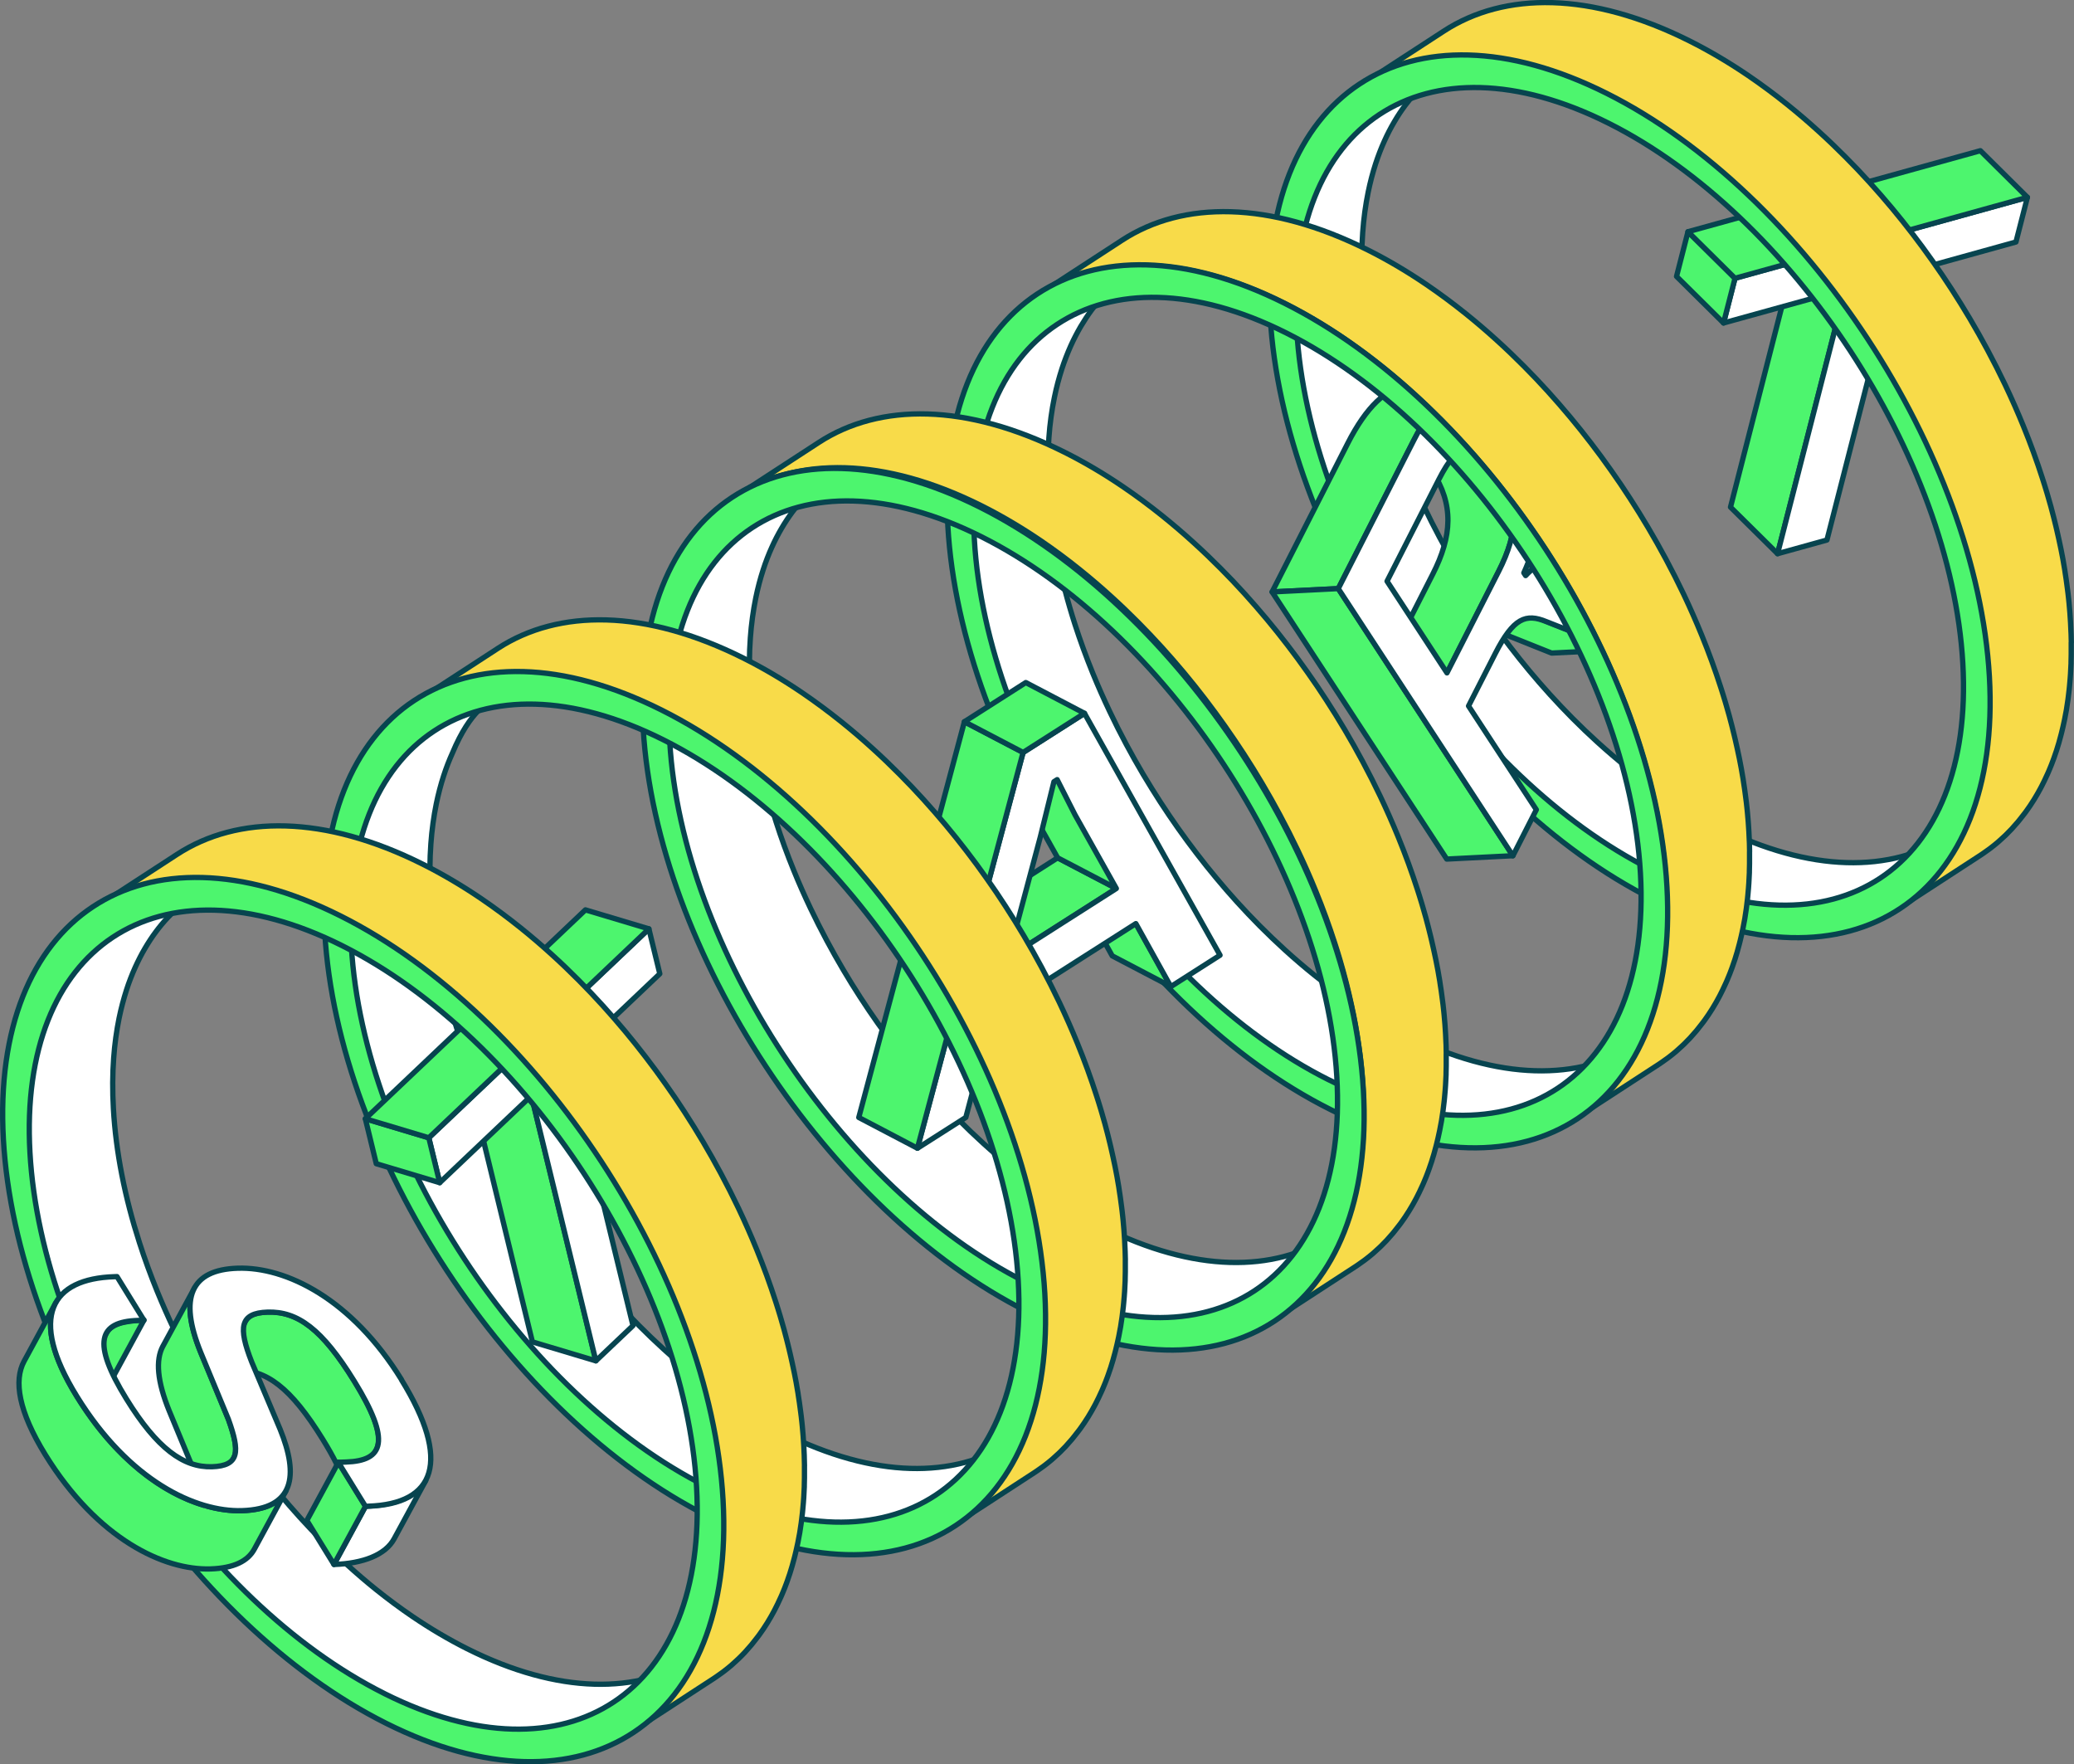 <?xml version="1.0" encoding="UTF-8"?><svg id="Layer_2" xmlns="http://www.w3.org/2000/svg" viewBox="0 0 391.19 332.74"><rect x="0" y="0" width="391.19" height="332.74" fill="#808080" stroke="none"/><defs><style>.cls-1{fill:#4df56e;}.cls-1,.cls-2,.cls-3{stroke:#07444f;stroke-linecap:round;stroke-linejoin:round;}.cls-2{fill:#fff;}.cls-3{fill:#f8db49;}</style></defs><g id="Layer_1-2"><g><g><polygon class="cls-1" points="335.28 104.42 326.4 95.64 339.17 45.77 348.05 54.56 335.28 104.42"/><polygon class="cls-2" points="382.4 37.21 380.24 45.64 357.37 51.98 344.59 101.84 335.28 104.42 348.05 54.56 325.09 60.91 327.25 52.48 382.4 37.21"/><polygon class="cls-1" points="325.09 60.91 316.22 52.13 318.38 43.7 327.25 52.48 325.09 60.91"/><polygon class="cls-1" points="327.25 52.48 318.38 43.7 373.53 28.42 382.4 37.21 327.25 52.48"/></g><g><path class="cls-2" d="M324.15,155.95c-3.51-1.76-6.97-3.8-10.35-6.1-2.35-1.59-4.67-3.31-6.94-5.14-1.87-1.5-3.71-3.08-5.52-4.72-1.61-1.46-3.19-2.97-4.74-4.53-1.44-1.45-2.86-2.95-4.25-4.48-1.33-1.47-2.64-2.97-3.92-4.51-1.25-1.5-2.48-3.04-3.67-4.6-1.19-1.55-2.35-3.13-3.48-4.73-1.14-1.62-2.25-3.26-3.33-4.92-1.11-1.71-2.18-3.44-3.22-5.19-1.09-1.84-2.14-3.71-3.15-5.59-1.09-2.04-2.13-4.1-3.12-6.17-1.13-2.38-2.2-4.79-3.18-7.2-1.25-3.06-2.37-6.14-3.36-9.22-2.76-8.57-4.48-17.16-4.94-25.45-.19-3.35-.17-6.55,.05-9.58,.19-2.66,.54-5.18,1.03-7.58,.38-1.86,.85-3.65,1.4-5.35,.49-1.5,1.04-2.93,1.66-4.3,.57-1.27,1.19-2.47,1.87-3.62,.64-1.1,1.33-2.14,2.07-3.13,.72-.96,1.47-1.87,2.27-2.73,.79-.85,1.62-4.95,2.49-5.69l-15.51,11.26c-.87,.74-1.9,3.81-2.7,4.66-.8,.86-1.56,1.77-2.27,2.73-.73,.99-1.42,2.03-2.07,3.13-.67,1.15-1.3,2.36-1.87,3.62-.62,1.37-1.17,2.8-1.66,4.3-.55,1.7-1.02,3.48-1.4,5.35-.49,2.39-.84,4.92-1.03,7.58-.22,3.03-.24,6.22-.05,9.58,.47,8.29,2.19,16.88,4.94,25.45,.99,3.08,2.12,6.16,3.36,9.22,.99,2.42,2.05,4.82,3.18,7.2,.99,2.07,2.03,4.13,3.12,6.17,1.01,1.88,2.06,3.74,3.15,5.59,1.04,1.75,2.11,3.48,3.22,5.2,1.08,1.66,2.19,3.31,3.33,4.92,1.13,1.6,2.29,3.18,3.48,4.73,1.2,1.56,2.42,3.09,3.67,4.6,1.28,1.54,2.59,3.04,3.92,4.51,1.39,1.53,2.81,3.03,4.25,4.48,1.55,1.56,3.13,3.07,4.74,4.53,1.81,1.64,3.65,3.22,5.52,4.72,2.27,1.83,4.59,3.54,6.94,5.14,3.39,2.3,6.85,4.35,10.35,6.1,17.31,8.67,32.57,8.69,43.28,1.72l15.72-10.24c-10.71,6.97-25.97,6.95-43.28-1.72Z"/><path class="cls-3" d="M390.68,121.18c0-.51-.02-1.03-.04-1.55,0-.15,0-.3-.02-.45-.02-.58-.05-1.16-.08-1.74-.03-.61-.08-1.22-.12-1.83-.01-.2-.03-.39-.05-.59-.03-.42-.07-.84-.11-1.26-.02-.23-.05-.46-.07-.7-.04-.39-.08-.78-.13-1.17-.03-.24-.06-.48-.09-.71-.05-.4-.1-.8-.16-1.2-.03-.22-.06-.45-.09-.67-.07-.46-.14-.92-.21-1.38-.03-.16-.05-.32-.07-.49-.1-.62-.21-1.24-.32-1.87-.03-.14-.05-.29-.08-.43-.09-.48-.18-.96-.28-1.45-.04-.22-.09-.45-.14-.67-.08-.41-.17-.81-.26-1.22-.05-.24-.11-.48-.16-.72-.09-.4-.18-.8-.27-1.19-.06-.24-.11-.48-.17-.72-.1-.42-.21-.84-.31-1.26-.05-.21-.1-.42-.16-.63-.15-.57-.3-1.14-.45-1.71-.02-.06-.03-.12-.05-.18-.17-.63-.35-1.26-.54-1.89-.06-.19-.12-.39-.17-.58-.13-.44-.26-.88-.4-1.31-.07-.23-.15-.47-.22-.7-.07-.23-.15-.46-.22-.69h0c-1.06-3.3-2.26-6.59-3.6-9.87-1.05-2.58-2.19-5.16-3.4-7.71-1.06-2.22-2.17-4.42-3.34-6.6-1.08-2.01-2.2-4.01-3.37-5.98-1.11-1.87-2.26-3.73-3.45-5.56-1.15-1.78-2.34-3.54-3.57-5.27-1.21-1.72-2.45-3.4-3.73-5.07-1.28-1.67-2.59-3.31-3.93-4.92-1.37-1.64-2.77-3.25-4.19-4.82-1.49-1.64-3-3.24-4.55-4.79-1.66-1.67-3.35-3.29-5.07-4.85-1.93-1.76-3.9-3.44-5.9-5.05-2.43-1.95-4.91-3.79-7.42-5.5-3.62-2.46-7.33-4.65-11.08-6.53-18.52-9.28-34.85-9.3-46.31-1.84l-15.58,10.14c11.46-7.46,27.79-7.44,46.31,1.84,3.75,1.88,7.45,4.07,11.08,6.53,2.51,1.71,4.99,3.54,7.42,5.5,2,1.61,3.97,3.29,5.9,5.05,1.72,1.56,3.41,3.18,5.07,4.85,1.54,1.55,3.06,3.15,4.55,4.79,1.42,1.57,2.82,3.18,4.19,4.82,1.34,1.61,2.65,3.25,3.93,4.92,1.27,1.66,2.52,3.35,3.73,5.07,1.22,1.73,2.41,3.49,3.57,5.27,1.19,1.83,2.34,3.68,3.45,5.56,1.17,1.97,2.29,3.96,3.37,5.98,1.17,2.18,2.28,4.38,3.34,6.6,1.21,2.55,2.35,5.12,3.4,7.71,1.34,3.27,2.54,6.57,3.6,9.87,.07,.23,.14,.46,.22,.69,.07,.23,.15,.47,.22,.7,.14,.44,.27,.88,.4,1.31,.06,.19,.12,.39,.17,.58,.18,.63,.36,1.26,.54,1.89,.02,.06,.03,.11,.04,.17,.16,.57,.31,1.15,.46,1.72,.05,.21,.1,.42,.16,.63,.11,.42,.21,.85,.31,1.27,.06,.24,.11,.48,.17,.71,.09,.4,.18,.8,.27,1.19,.05,.24,.11,.48,.16,.72,.09,.41,.17,.82,.26,1.22,.05,.22,.09,.45,.14,.67,.1,.48,.19,.97,.28,1.45,.03,.14,.05,.29,.08,.43,.11,.62,.22,1.25,.32,1.87,.03,.16,.05,.32,.07,.49,.07,.46,.14,.92,.21,1.38,.03,.22,.06,.45,.09,.67,.05,.4,.11,.8,.16,1.2,.03,.24,.06,.48,.09,.71,.05,.39,.09,.78,.13,1.17,.02,.23,.05,.46,.07,.7,.04,.42,.08,.84,.11,1.26,.02,.2,.03,.39,.05,.59,.05,.61,.09,1.22,.12,1.83,.03,.59,.06,1.16,.08,1.74,0,.15,.01,.3,.01,.45,.02,.52,.03,1.04,.04,1.55,0,.06,0,.11,0,.17,0,.56,0,1.12,0,1.67,0,.14,0,.28,0,.43,0,.48-.02,.95-.03,1.42,0,.09,0,.17,0,.26-.02,.54-.05,1.07-.08,1.6,0,.13-.02,.26-.02,.39-.01,.19-.02,.39-.04,.58,0,.13-.02,.26-.04,.4-.03,.42-.07,.84-.11,1.26-.02,.24-.05,.47-.07,.71-.05,.45-.1,.9-.16,1.34-.02,.19-.05,.38-.07,.56-.09,.62-.18,1.24-.28,1.85-.02,.09-.03,.18-.05,.27-.09,.52-.19,1.03-.29,1.54-.01,.06-.02,.11-.03,.17-.05,.24-.1,.48-.16,.71-.05,.21-.09,.42-.14,.63-.07,.32-.15,.64-.23,.96-.05,.18-.09,.37-.14,.55-.1,.39-.21,.76-.32,1.14-.03,.11-.06,.22-.09,.33-.14,.47-.28,.94-.43,1.4,0,.01,0,.02-.01,.03-.02,.07-.05,.13-.07,.2-.13,.38-.26,.76-.39,1.14-.05,.15-.11,.29-.16,.44-.11,.29-.22,.59-.33,.87-.06,.16-.12,.31-.19,.47-.11,.28-.23,.56-.35,.84-.06,.14-.12,.29-.19,.43-.03,.06-.05,.13-.08,.19-.14,.32-.29,.64-.44,.95,0,.02-.01,.03-.02,.05-.19,.39-.38,.78-.58,1.16-.06,.11-.12,.23-.18,.34-.15,.28-.3,.55-.45,.82-.07,.12-.13,.23-.2,.35-.04,.07-.08,.14-.12,.22-.16,.27-.32,.53-.48,.8-.01,.02-.02,.04-.04,.06-.22,.35-.44,.7-.67,1.04-.06,.1-.13,.19-.2,.29-.18,.26-.36,.52-.54,.77-.06,.09-.13,.18-.19,.26-.03,.04-.06,.09-.1,.13-.05,.07-.11,.14-.16,.21-.28,.37-.56,.73-.85,1.08-.1,.12-.19,.24-.29,.36-.36,.43-.73,.85-1.11,1.26,0,0,0,0-.01,.01-.02,.02-.04,.04-.06,.06-.36,.38-.72,.75-1.09,1.11-.11,.11-.22,.21-.34,.32-.33,.31-.66,.61-1,.9-.06,.05-.12,.11-.18,.16-.02,.02-.04,.03-.06,.05-.42,.35-.84,.69-1.27,1.02-.11,.08-.21,.16-.32,.24-.35,.26-.7,.51-1.06,.76-.07,.05-.14,.11-.22,.15-.11,.08-.23,.15-.35,.23l15.58-10.14c.19-.12,.38-.26,.56-.38,.36-.25,.72-.5,1.07-.76,.11-.08,.21-.16,.32-.24,.43-.33,.86-.67,1.27-1.02,.08-.07,.16-.14,.24-.21,.34-.29,.67-.6,1-.91,.11-.11,.22-.21,.34-.32,.37-.36,.73-.73,1.09-1.11,.02-.03,.05-.05,.07-.08,.38-.41,.75-.83,1.11-1.26,.1-.12,.2-.24,.29-.36,.29-.35,.57-.72,.85-1.08,.09-.11,.17-.22,.26-.34,.06-.09,.13-.17,.19-.26,.18-.25,.36-.51,.54-.77,.07-.1,.13-.19,.2-.29,.23-.34,.45-.69,.67-1.04,.01-.02,.02-.04,.04-.06,.21-.33,.41-.67,.6-1.01,.07-.12,.13-.23,.2-.35,.15-.27,.3-.54,.45-.82,.06-.11,.12-.22,.18-.34,.2-.38,.39-.77,.58-1.16,0-.02,.01-.03,.02-.05,.18-.38,.35-.76,.53-1.14,.06-.14,.12-.29,.19-.43,.12-.28,.24-.56,.35-.84,.06-.15,.13-.31,.19-.47,.11-.29,.22-.58,.33-.87,.05-.15,.11-.29,.16-.44,.13-.37,.26-.75,.39-1.14,.02-.07,.05-.13,.07-.2,.15-.47,.3-.95,.44-1.44,.03-.11,.06-.22,.09-.33,.11-.38,.21-.76,.31-1.14,.05-.18,.09-.36,.14-.55,.08-.32,.16-.64,.23-.96,.05-.21,.09-.42,.14-.63,.06-.29,.13-.59,.19-.88,.1-.51,.2-1.02,.29-1.54,.02-.09,.03-.18,.05-.27,.1-.61,.2-1.23,.28-1.85,.03-.19,.05-.38,.07-.56,.06-.44,.11-.89,.16-1.34,.03-.24,.05-.47,.07-.71,.04-.42,.08-.84,.11-1.26,.03-.32,.05-.65,.07-.98,0-.13,.02-.26,.02-.39,.03-.53,.06-1.06,.08-1.6,0-.09,0-.17,0-.26,.02-.47,.03-.94,.03-1.42,0-.14,0-.28,0-.43,0-.55,0-1.11,0-1.67,0-.06,0-.12,0-.17Z"/><path class="cls-1" d="M375.23,127.58c-2.4-41.9-34.78-91.23-72.18-109.97-37.4-18.74-65.88,.11-63.48,42.01,2.4,41.9,34.78,91.23,72.18,109.97,37.4,18.74,65.87-.11,63.48-42.01Zm-63.8,36.41c-34.64-17.36-64.63-63.05-66.85-101.86-2.22-38.81,24.15-56.27,58.79-38.91,34.64,17.35,64.63,63.05,66.85,101.86,2.22,38.81-24.15,56.27-58.79,38.91Z"/></g><g><polygon class="cls-1" points="305.14 122.54 292.66 123.16 277.23 117.01 289.71 116.39 305.14 122.54"/><path class="cls-1" d="M277.93,72.21l-12.48,.62c-3.84,.19-7.74,3.88-11.26,10.81l-14.25,27.99,12.48-.62,13.28-26.08c1.42,.29,2.87,1.52,4.41,3.87,4.13,6.32,3.81,12.27,.11,19.52l-9.78,19.21,12.48-.62,9.78-19.21c3.69-7.25,4.02-13.2-.11-19.52-1.82-2.78-3.52-4.08-5.18-3.99l-11.62,.58,.89-1.74c3.53-6.92,7.43-10.62,11.26-10.81Z"/><polygon class="cls-1" points="285.36 161.38 272.88 162.01 239.94 111.63 252.42 111 285.36 161.38"/><path class="cls-2" d="M296.08,106.98l14.14,5.58-5.08,9.98-13.48-5.31c-3.84-1.58-6.19-.74-9.63,6.02l-5.04,9.89,12.79,19.56-4.42,8.69-32.94-50.38,14.25-27.99c6.22-12.22,13.62-14.37,19.76-4.98,5.46,8.35,5.81,19.32,.99,29.99l.34,.52c2.83-3.12,5.28-2.79,8.32-1.57Zm-13.38,.71c3.69-7.25,4.02-13.2-.11-19.52s-7.5-5.02-11.19,2.23l-9.78,19.21,11.3,17.29,9.78-19.21"/></g><g><path class="cls-2" d="M265.27,195.18c-3.52-1.76-7-3.82-10.4-6.13-2.36-1.6-4.69-3.33-6.97-5.16-1.88-1.51-3.73-3.09-5.54-4.74-1.61-1.47-3.2-2.98-4.76-4.55-1.45-1.46-2.87-2.96-4.27-4.5-1.34-1.47-2.65-2.99-3.93-4.53-1.26-1.51-2.49-3.05-3.69-4.62-1.2-1.56-2.36-3.14-3.5-4.75-1.15-1.63-2.26-3.27-3.35-4.95-1.11-1.72-2.19-3.46-3.24-5.22-1.1-1.85-2.15-3.72-3.16-5.61-1.1-2.05-2.14-4.11-3.13-6.2-1.14-2.39-2.21-4.81-3.2-7.23-1.25-3.07-2.38-6.16-3.38-9.26-2.77-8.6-4.5-17.24-4.96-25.56-.19-3.37-.17-6.58,.05-9.62,.19-2.67,.54-5.2,1.04-7.61,.38-1.87,.86-3.66,1.41-5.37,.49-1.51,1.05-2.95,1.66-4.32,.57-1.27,1.2-2.48,1.87-3.64,.65-1.1,1.34-2.15,2.07-3.14,.72-.97,1.48-1.88,2.28-2.74,.79-.85,1.62-4.97,2.5-5.71l-15.58,11.31c-.87,.75-1.91,3.83-2.71,4.68-.8,.86-1.56,1.77-2.28,2.74-.74,.99-1.43,2.04-2.07,3.14-.68,1.15-1.3,2.37-1.87,3.64-.62,1.37-1.17,2.81-1.66,4.32-.55,1.71-1.03,3.5-1.41,5.37-.49,2.4-.84,4.94-1.04,7.61-.22,3.04-.24,6.25-.05,9.62,.47,8.32,2.2,16.95,4.96,25.56,1,3.1,2.13,6.19,3.38,9.26,.99,2.43,2.06,4.84,3.2,7.23,.99,2.08,2.04,4.15,3.13,6.2,1.01,1.89,2.07,3.76,3.16,5.61,1.04,1.76,2.12,3.5,3.24,5.22,1.08,1.67,2.2,3.32,3.35,4.94,1.14,1.61,2.3,3.2,3.5,4.75,1.2,1.57,2.43,3.11,3.69,4.62,1.28,1.54,2.6,3.05,3.93,4.53,1.4,1.54,2.82,3.04,4.27,4.5,1.56,1.57,3.14,3.09,4.76,4.55,1.82,1.65,3.66,3.23,5.54,4.74,2.28,1.83,4.61,3.56,6.97,5.16,3.4,2.31,6.88,4.36,10.4,6.13,17.38,8.71,32.71,8.73,43.46,1.73l15.79-10.28c-10.75,7-26.08,6.98-43.46-1.73Z"/><path class="cls-3" d="M330,160.61c0-.51-.02-1.03-.03-1.55,0-.15,0-.3-.02-.45-.02-.58-.05-1.16-.08-1.74-.03-.61-.08-1.22-.12-1.83-.01-.2-.03-.39-.05-.59-.03-.42-.07-.84-.11-1.26-.02-.23-.05-.46-.07-.7-.04-.39-.08-.78-.13-1.17-.03-.24-.06-.48-.09-.71-.05-.4-.1-.8-.16-1.2-.03-.22-.06-.45-.09-.67-.07-.46-.14-.92-.21-1.38-.03-.16-.05-.32-.07-.49-.1-.62-.21-1.24-.32-1.87-.03-.14-.05-.29-.08-.43-.09-.48-.18-.96-.28-1.45-.04-.22-.09-.45-.14-.67-.08-.41-.17-.81-.26-1.22-.05-.24-.11-.48-.16-.72-.09-.4-.18-.8-.27-1.19-.06-.24-.11-.48-.17-.72-.1-.42-.21-.84-.31-1.26-.05-.21-.1-.42-.16-.63-.15-.57-.3-1.14-.45-1.71-.02-.06-.03-.12-.05-.18-.17-.63-.35-1.26-.54-1.89-.06-.19-.12-.39-.17-.58-.13-.44-.26-.88-.4-1.31-.07-.23-.15-.47-.22-.7-.07-.23-.15-.46-.22-.69h0c-1.06-3.3-2.26-6.59-3.6-9.87-1.05-2.58-2.19-5.16-3.4-7.71-1.06-2.22-2.17-4.42-3.34-6.6-1.08-2.01-2.2-4.01-3.37-5.98-1.11-1.87-2.26-3.73-3.45-5.56-1.15-1.78-2.34-3.54-3.57-5.27-1.21-1.72-2.45-3.41-3.73-5.07-1.28-1.67-2.59-3.31-3.93-4.92-1.37-1.64-2.77-3.25-4.19-4.82-1.49-1.64-3-3.24-4.55-4.79-1.66-1.67-3.35-3.29-5.07-4.85-1.93-1.76-3.9-3.44-5.9-5.05-2.43-1.95-4.91-3.79-7.42-5.5-3.62-2.46-7.32-4.65-11.08-6.53-18.52-9.28-34.85-9.3-46.31-1.84l-15.58,10.14c11.46-7.46,27.79-7.44,46.31,1.84,3.75,1.88,7.45,4.07,11.08,6.53,2.51,1.71,4.99,3.54,7.42,5.5,2,1.61,3.97,3.29,5.9,5.05,1.72,1.56,3.41,3.18,5.07,4.85,1.54,1.55,3.06,3.15,4.55,4.79,1.43,1.57,2.82,3.18,4.19,4.82,1.34,1.61,2.65,3.25,3.93,4.92,1.27,1.66,2.52,3.35,3.73,5.07,1.22,1.73,2.41,3.49,3.57,5.27,1.19,1.83,2.34,3.68,3.45,5.56,1.17,1.97,2.29,3.96,3.37,5.98,1.17,2.18,2.28,4.38,3.34,6.6,1.21,2.55,2.35,5.12,3.4,7.71,1.34,3.27,2.54,6.57,3.6,9.87,.07,.23,.14,.46,.22,.69,.07,.23,.15,.47,.22,.7,.14,.44,.27,.88,.4,1.31,.06,.19,.12,.39,.17,.58,.18,.63,.36,1.26,.54,1.89,.02,.06,.03,.11,.04,.17,.16,.57,.31,1.15,.46,1.72,.05,.21,.1,.42,.16,.63,.11,.42,.21,.85,.31,1.27,.06,.24,.11,.48,.17,.71,.09,.4,.18,.8,.27,1.19,.05,.24,.11,.48,.16,.72,.09,.41,.17,.82,.26,1.22,.05,.22,.09,.45,.14,.67,.1,.48,.19,.97,.28,1.45,.03,.14,.05,.29,.08,.43,.11,.62,.22,1.25,.32,1.87,.03,.16,.05,.32,.07,.49,.07,.46,.14,.92,.21,1.38,.03,.22,.06,.45,.09,.67,.05,.4,.11,.8,.16,1.2,.03,.24,.06,.48,.09,.71,.05,.39,.09,.78,.13,1.17,.02,.23,.05,.46,.07,.7,.04,.42,.08,.84,.11,1.26,.02,.2,.03,.39,.05,.59,.05,.61,.09,1.22,.12,1.83,.03,.59,.06,1.16,.08,1.74,0,.15,.01,.3,.01,.45,.02,.52,.03,1.04,.04,1.55,0,.06,0,.11,0,.17,0,.56,0,1.12,0,1.67,0,.14,0,.28,0,.43,0,.48-.02,.95-.03,1.42,0,.09,0,.17,0,.26-.02,.54-.05,1.07-.08,1.6,0,.13-.02,.26-.02,.39-.01,.19-.02,.39-.04,.58,0,.13-.02,.26-.03,.4-.03,.42-.07,.84-.11,1.26-.02,.24-.05,.47-.07,.71-.05,.45-.1,.9-.16,1.34-.02,.19-.05,.38-.07,.56-.09,.62-.18,1.24-.28,1.85-.02,.09-.03,.18-.05,.27-.09,.52-.19,1.03-.29,1.54-.01,.06-.02,.11-.03,.17-.05,.24-.1,.48-.16,.71-.05,.21-.09,.42-.14,.63-.07,.32-.15,.64-.23,.96-.05,.18-.09,.37-.14,.55-.1,.39-.21,.76-.32,1.14-.03,.11-.06,.22-.09,.33-.14,.47-.28,.94-.43,1.4,0,.01,0,.02-.01,.03-.02,.07-.04,.13-.07,.2-.13,.38-.26,.76-.39,1.14-.05,.15-.11,.29-.16,.44-.11,.29-.22,.59-.33,.87-.06,.16-.12,.31-.19,.47-.11,.28-.23,.56-.35,.84-.06,.14-.12,.29-.19,.43-.03,.06-.05,.13-.08,.19-.14,.32-.29,.64-.44,.95,0,.02-.01,.03-.02,.05-.19,.39-.38,.78-.58,1.16-.06,.11-.12,.23-.18,.34-.15,.28-.3,.55-.45,.82-.07,.12-.13,.23-.2,.35-.04,.07-.08,.14-.12,.22-.16,.27-.32,.53-.48,.8-.01,.02-.02,.04-.04,.06-.22,.35-.44,.7-.67,1.04-.06,.1-.13,.19-.2,.29-.18,.26-.36,.52-.54,.77-.06,.09-.13,.18-.19,.26-.03,.04-.06,.09-.1,.13-.05,.07-.11,.14-.16,.21-.28,.37-.56,.73-.85,1.08-.1,.12-.19,.24-.29,.36-.36,.43-.73,.85-1.11,1.26,0,0,0,0-.01,.01-.02,.02-.04,.04-.06,.06-.36,.38-.72,.75-1.09,1.11-.11,.11-.22,.21-.34,.32-.33,.31-.66,.61-1,.9-.06,.05-.12,.11-.18,.16-.02,.02-.04,.03-.06,.05-.42,.35-.84,.69-1.27,1.02-.11,.08-.21,.16-.32,.24-.35,.26-.7,.51-1.07,.76-.07,.05-.14,.11-.22,.15-.11,.08-.23,.15-.35,.23l15.58-10.14c.19-.12,.38-.26,.56-.38,.36-.25,.72-.5,1.07-.76,.11-.08,.21-.16,.32-.24,.43-.33,.86-.67,1.27-1.02,.08-.07,.16-.14,.24-.21,.34-.29,.67-.6,1-.91,.11-.11,.22-.21,.34-.32,.37-.36,.73-.73,1.09-1.11,.02-.03,.05-.05,.07-.08,.38-.41,.75-.83,1.11-1.26,.1-.12,.2-.24,.29-.36,.29-.35,.57-.72,.85-1.08,.09-.11,.17-.22,.26-.34,.06-.09,.13-.17,.19-.26,.18-.25,.36-.51,.54-.77,.07-.1,.13-.19,.2-.29,.23-.34,.45-.69,.67-1.04,.01-.02,.02-.04,.04-.06,.21-.33,.41-.67,.6-1.01,.07-.12,.13-.23,.2-.35,.15-.27,.3-.54,.45-.82,.06-.11,.12-.22,.18-.34,.2-.38,.39-.77,.58-1.16,0-.02,.01-.03,.02-.05,.18-.38,.35-.76,.53-1.14,.06-.14,.12-.29,.19-.43,.12-.28,.24-.56,.35-.84,.06-.15,.13-.31,.19-.47,.11-.29,.22-.58,.33-.87,.05-.15,.11-.29,.16-.44,.13-.37,.26-.75,.39-1.14,.02-.07,.05-.13,.07-.2,.15-.47,.3-.95,.44-1.44,.03-.11,.06-.22,.09-.33,.11-.38,.21-.76,.31-1.14,.05-.18,.09-.36,.14-.55,.08-.32,.16-.64,.23-.96,.05-.21,.09-.42,.14-.63,.06-.29,.13-.59,.19-.88,.1-.51,.2-1.02,.29-1.54,.02-.09,.03-.18,.05-.27,.1-.61,.2-1.23,.28-1.85,.03-.19,.05-.38,.07-.56,.06-.44,.11-.89,.16-1.34,.03-.24,.05-.47,.07-.71,.04-.42,.08-.84,.11-1.26,.03-.32,.05-.65,.07-.98,0-.13,.02-.26,.02-.39,.03-.53,.06-1.06,.08-1.6,0-.09,0-.17,0-.26,.02-.47,.03-.94,.03-1.42,0-.14,0-.28,0-.43,0-.55,0-1.11,0-1.67,0-.06,0-.12,0-.17Z"/><path class="cls-1" d="M314.41,167.18c-2.38-41.92-34.75-91.27-72.14-110-37.39-18.73-65.88,.13-63.49,42.05,2.39,41.92,34.75,91.27,72.14,110,37.39,18.73,65.87-.13,63.49-42.06Zm-63.81,36.45c-34.64-17.35-64.61-63.06-66.82-101.89-2.21-38.83,24.17-56.31,58.81-38.96,34.63,17.35,64.61,63.06,66.82,101.89,2.21,38.83-24.17,56.31-58.8,38.96Z"/></g><g><path class="cls-2" d="M208.04,231.41c-3.48-1.74-6.9-3.77-10.26-6.05-2.33-1.58-4.62-3.28-6.88-5.09-1.85-1.49-3.68-3.05-5.47-4.68-1.59-1.45-3.16-2.95-4.69-4.49-1.43-1.44-2.83-2.92-4.21-4.44-1.32-1.46-2.61-2.95-3.88-4.47-1.24-1.49-2.45-3.01-3.64-4.55-1.18-1.54-2.33-3.1-3.45-4.69-1.13-1.6-2.23-3.23-3.3-4.88-1.1-1.69-2.16-3.41-3.19-5.15-1.08-1.83-2.12-3.67-3.12-5.54-1.08-2.02-2.11-4.06-3.09-6.11-1.12-2.36-2.18-4.74-3.15-7.14-1.24-3.03-2.35-6.08-3.33-9.14-2.73-8.49-4.44-17.01-4.9-25.22-.19-3.32-.17-6.49,.05-9.49,.19-2.63,.54-5.14,1.02-7.51,.38-1.85,.84-3.61,1.39-5.3,.48-1.49,1.03-2.91,1.64-4.26,.56-1.25,1.18-2.45,1.85-3.59,.64-1.09,1.32-2.12,2.05-3.1,.71-.95,1.46-1.86,2.25-2.71,.78-.84,1.61-1.63,2.47-2.37,0,0-28.9,9.75-27.23,31.47,.19,2.41-.83,4.88-1.02,7.51-.22,3-.24,6.17-.05,9.49,.46,8.21,2.17,16.73,4.9,25.22,.98,3.05,2.1,6.11,3.33,9.14,.98,2.39,2.03,4.78,3.15,7.14,.98,2.05,2.01,4.09,3.09,6.11,1,1.86,2.04,3.71,3.12,5.54,1.03,1.74,2.09,3.45,3.19,5.15,1.07,1.65,2.17,3.28,3.3,4.88,1.12,1.59,2.27,3.15,3.45,4.69,1.19,1.55,2.4,3.07,3.64,4.56,1.27,1.52,2.56,3.01,3.88,4.47,1.38,1.52,2.78,3,4.21,4.44,1.54,1.55,3.1,3.05,4.69,4.49,1.79,1.63,3.62,3.19,5.47,4.68,2.25,1.81,4.55,3.51,6.88,5.09,3.36,2.28,6.79,4.31,10.26,6.05,17.15,8.59,33.22,10,43.83,3.09l14.63-11.54c-10.61,6.91-25.73,6.89-42.89-1.7Z"/><path class="cls-3" d="M272.79,198.75c0-.51-.02-1.03-.03-1.55,0-.15,0-.3-.02-.45-.02-.58-.05-1.16-.08-1.74-.03-.61-.08-1.22-.12-1.83-.01-.2-.03-.39-.05-.59-.03-.42-.07-.84-.11-1.26-.02-.23-.05-.46-.07-.7-.04-.39-.08-.78-.13-1.17-.03-.24-.06-.48-.09-.71-.05-.4-.1-.8-.16-1.2-.03-.22-.06-.45-.09-.67-.07-.46-.14-.92-.21-1.38-.03-.16-.05-.32-.07-.49-.1-.62-.21-1.24-.32-1.87-.03-.14-.05-.29-.08-.43-.09-.48-.18-.96-.28-1.45-.04-.22-.09-.45-.14-.67-.08-.41-.17-.81-.26-1.22-.05-.24-.11-.48-.16-.72-.09-.4-.18-.8-.27-1.19-.06-.24-.11-.48-.17-.72-.1-.42-.21-.84-.31-1.26-.05-.21-.1-.42-.16-.63-.15-.57-.3-1.14-.45-1.71-.02-.06-.03-.12-.05-.18-.17-.63-.35-1.26-.54-1.89-.06-.19-.12-.39-.17-.58-.13-.44-.26-.88-.4-1.31-.07-.23-.15-.47-.22-.7-.07-.23-.15-.46-.22-.69h0c-1.06-3.3-2.26-6.59-3.6-9.87-1.05-2.58-2.19-5.16-3.4-7.71-1.06-2.22-2.17-4.42-3.34-6.6-1.08-2.01-2.2-4.01-3.37-5.98-1.11-1.87-2.26-3.73-3.45-5.56-1.15-1.78-2.34-3.54-3.57-5.27-1.21-1.72-2.45-3.4-3.73-5.07-1.28-1.67-2.59-3.31-3.93-4.92-1.37-1.64-2.77-3.25-4.19-4.82-1.49-1.64-3-3.24-4.55-4.79-1.66-1.67-3.35-3.29-5.07-4.85-1.93-1.76-3.9-3.44-5.9-5.05-2.43-1.95-4.91-3.79-7.42-5.5-3.62-2.46-7.32-4.65-11.08-6.53-18.52-9.28-34.85-9.3-46.31-1.84l-15.58,10.14c11.46-7.46,27.79-7.44,46.31,1.84,3.75,1.88,7.45,4.07,11.08,6.53,2.51,1.71,4.99,3.54,7.42,5.5,2,1.61,3.97,3.29,5.9,5.05,1.72,1.56,3.41,3.18,5.07,4.85,1.54,1.55,3.06,3.15,4.55,4.79,1.42,1.57,2.82,3.18,4.19,4.82,1.34,1.61,2.65,3.25,3.93,4.92,1.27,1.66,2.52,3.35,3.73,5.07,1.22,1.73,2.41,3.49,3.57,5.27,1.19,1.83,2.34,3.68,3.45,5.56,1.17,1.97,2.29,3.96,3.37,5.98,1.17,2.18,2.28,4.38,3.34,6.6,1.21,2.55,2.35,5.12,3.4,7.71,1.34,3.27,2.54,6.57,3.6,9.87,.07,.23,.14,.46,.22,.69,.07,.23,.15,.47,.22,.7,.14,.44,.27,.88,.4,1.31,.06,.19,.12,.39,.17,.58,.18,.63,.36,1.26,.54,1.89,.02,.06,.03,.11,.04,.17,.16,.57,.31,1.15,.46,1.72,.05,.21,.1,.42,.16,.63,.11,.42,.21,.85,.31,1.27,.06,.24,.11,.48,.17,.71,.09,.4,.18,.8,.27,1.19,.05,.24,.11,.48,.16,.72,.09,.41,.17,.82,.26,1.22,.05,.22,.09,.45,.14,.67,.1,.48,.19,.97,.28,1.45,.03,.14,.05,.29,.08,.43,.11,.62,.22,1.25,.32,1.87,.03,.16,.05,.32,.07,.49,.07,.46,.14,.92,.21,1.38,.03,.22,.06,.45,.09,.67,.05,.4,.11,.8,.16,1.2,.03,.24,.06,.48,.09,.71,.05,.39,.09,.78,.13,1.17,.02,.23,.05,.46,.07,.7,.04,.42,.08,.84,.11,1.26,.02,.2,.03,.39,.05,.59,.05,.61,.09,1.22,.12,1.83,.03,.59,.06,1.16,.08,1.74,0,.15,.01,.3,.01,.45,.02,.52,.03,1.04,.03,1.55,0,.06,0,.11,0,.17,0,.56,0,1.12,0,1.67,0,.14,0,.28,0,.43,0,.48-.02,.95-.03,1.42,0,.09,0,.17,0,.26-.02,.54-.05,1.07-.08,1.6,0,.13-.02,.26-.02,.39-.01,.19-.02,.39-.04,.58,0,.13-.02,.26-.03,.4-.03,.42-.07,.84-.11,1.26-.02,.24-.05,.47-.07,.71-.05,.45-.1,.9-.16,1.34-.02,.19-.05,.38-.07,.56-.09,.62-.18,1.24-.28,1.85-.02,.09-.03,.18-.05,.27-.09,.52-.19,1.03-.29,1.54-.01,.06-.02,.11-.03,.17-.05,.24-.1,.48-.16,.71-.05,.21-.09,.42-.14,.63-.07,.32-.15,.64-.23,.96-.05,.18-.09,.37-.14,.55-.1,.39-.21,.76-.32,1.14-.03,.11-.06,.22-.09,.33-.14,.47-.28,.94-.43,1.4,0,.01,0,.02-.01,.03-.02,.07-.05,.13-.07,.2-.13,.38-.26,.76-.39,1.14-.05,.15-.11,.29-.16,.44-.11,.29-.22,.59-.33,.87-.06,.16-.12,.31-.19,.47-.11,.28-.23,.56-.35,.84-.06,.14-.12,.29-.19,.43-.03,.06-.05,.13-.08,.19-.14,.32-.29,.64-.44,.95,0,.02-.01,.03-.02,.05-.19,.39-.38,.78-.58,1.16-.06,.11-.12,.23-.18,.34-.15,.28-.3,.55-.45,.82-.07,.12-.13,.23-.2,.35-.04,.07-.08,.14-.12,.22-.16,.27-.32,.53-.48,.8-.01,.02-.02,.04-.04,.06-.22,.35-.44,.7-.67,1.04-.06,.1-.13,.19-.2,.29-.18,.26-.36,.52-.54,.77-.06,.09-.13,.18-.19,.26-.03,.04-.06,.09-.1,.13-.05,.07-.11,.14-.16,.21-.28,.37-.56,.73-.85,1.08-.1,.12-.19,.24-.29,.36-.36,.43-.73,.85-1.11,1.26,0,0,0,0-.01,.01-.02,.02-.04,.04-.06,.06-.36,.38-.72,.75-1.09,1.11-.11,.11-.22,.21-.34,.32-.33,.31-.66,.61-1,.9-.06,.05-.12,.11-.18,.16-.02,.02-.04,.03-.06,.05-.42,.35-.84,.69-1.27,1.02-.11,.08-.21,.16-.32,.24-.35,.26-.7,.51-1.06,.76-.07,.05-.14,.11-.22,.15-.11,.08-.23,.15-.35,.23l15.58-10.14c.19-.12,.38-.26,.56-.38,.36-.25,.72-.5,1.07-.76,.11-.08,.21-.16,.32-.24,.43-.33,.86-.67,1.27-1.02,.08-.07,.16-.14,.24-.21,.34-.29,.67-.6,1-.91,.11-.11,.22-.21,.34-.32,.37-.36,.73-.73,1.09-1.11,.02-.03,.05-.05,.07-.08,.38-.41,.75-.83,1.11-1.26,.1-.12,.2-.24,.29-.36,.29-.35,.57-.72,.85-1.08,.09-.11,.17-.22,.26-.34,.06-.09,.13-.17,.19-.26,.18-.25,.36-.51,.54-.77,.07-.1,.13-.19,.2-.29,.23-.34,.45-.69,.67-1.04,.01-.02,.02-.04,.04-.06,.21-.33,.41-.67,.6-1.01,.07-.12,.13-.23,.2-.35,.15-.27,.3-.54,.45-.82,.06-.11,.12-.22,.18-.34,.2-.38,.39-.77,.58-1.16,0-.02,.01-.03,.02-.05,.18-.38,.35-.76,.53-1.14,.06-.14,.12-.29,.19-.43,.12-.28,.24-.56,.35-.84,.06-.15,.13-.31,.19-.47,.11-.29,.22-.58,.33-.87,.05-.15,.11-.29,.16-.44,.13-.37,.26-.75,.39-1.14,.02-.07,.05-.13,.07-.2,.15-.47,.3-.95,.44-1.44,.03-.11,.06-.22,.09-.33,.11-.38,.21-.76,.31-1.14,.05-.18,.09-.36,.14-.55,.08-.32,.16-.64,.23-.96,.05-.21,.09-.42,.14-.63,.06-.29,.13-.59,.19-.88,.1-.51,.2-1.02,.29-1.54,.02-.09,.03-.18,.05-.27,.1-.61,.2-1.23,.28-1.85,.03-.19,.05-.38,.07-.56,.06-.44,.11-.89,.16-1.34,.03-.24,.05-.47,.07-.71,.04-.42,.08-.84,.11-1.26,.03-.32,.05-.65,.07-.98,0-.13,.02-.26,.02-.39,.03-.53,.06-1.06,.08-1.6,0-.09,0-.17,0-.26,.02-.47,.03-.94,.03-1.42,0-.14,0-.28,0-.43,0-.55,0-1.11,0-1.67,0-.06,0-.12,0-.17Z"/><path class="cls-1" d="M257.15,205.5c-2.47-41.83-34.94-91.13-72.39-109.89-37.45-18.76-65.91,0-63.44,41.83,2.47,41.83,34.94,91.13,72.39,109.89,37.45,18.76,65.91,0,63.44-41.84Zm-63.77,36.24c-34.69-17.38-64.77-63.04-67.05-101.78-2.29-38.74,24.07-56.13,58.76-38.75,34.68,17.38,64.76,63.04,67.05,101.78,2.29,38.75-24.07,56.13-58.76,38.75Z"/></g><g><polygon class="cls-1" points="220.84 186.05 209.78 180.26 203.18 168.37 214.24 174.17 220.84 186.05"/><polygon class="cls-1" points="190.16 180.57 179.09 174.78 199.49 161.77 210.56 167.56 190.16 180.57"/><polygon class="cls-1" points="210.56 167.56 199.49 161.77 191.71 147.88 198.81 144.97 210.56 167.56"/><path class="cls-2" d="M204.55,134.52l25.57,45.62-9.28,5.92-6.6-11.88-26.94,17.18-5.13,19.37-9.13,5.82,19.93-74.63,11.58-7.38Zm-14.39,46.05l20.4-13.01-7.79-13.89-3.37-6.64-.61,.39-2.57,10.43-6.07,22.72"/><polygon class="cls-1" points="173.04 216.54 161.98 210.74 181.9 136.11 192.97 141.9 173.04 216.54"/><polygon class="cls-1" points="192.97 141.9 181.9 136.11 193.48 128.72 204.55 134.52 192.97 141.9"/></g><g><path class="cls-2" d="M147.78,270.25c-3.48-1.74-6.9-3.77-10.26-6.05-2.33-1.58-4.62-3.28-6.88-5.09-1.85-1.49-3.68-3.05-5.47-4.68-1.59-1.45-3.16-2.95-4.69-4.49-1.43-1.44-2.83-2.92-4.21-4.44-1.32-1.46-2.61-2.95-3.88-4.47-1.24-1.49-2.45-3.01-3.64-4.55-1.18-1.54-2.33-3.1-3.45-4.69-1.13-1.6-2.23-3.23-3.3-4.88-1.1-1.69-2.16-3.41-3.19-5.15-1.08-1.83-2.12-3.67-3.12-5.54-1.08-2.02-2.11-4.06-3.09-6.11-1.12-2.36-2.18-4.74-3.15-7.14-1.24-3.03-2.35-6.08-3.33-9.14-2.73-8.49-4.44-17.01-4.9-25.22-.19-3.32-.17-6.49,.05-9.49,.19-2.63,.54-5.14,1.02-7.51,.38-1.85,.84-3.61,1.39-5.3,.48-1.49,1.03-2.91,1.64-4.26,3.49-8.38,6.88-9.4,7.61-10.38,0,0-10.12-.44-15.26,5.5l-2.86,4.11c-.79,.85-1.59,2.58-2.29,3.54-.73,.98-.29,2.7-.93,3.79-.67,1.14-1.28,2.34-1.85,3.59-.61,1.36-1.16,2.78-1.64,4.26-.55,1.68-1.01,3.45-1.39,5.3-.49,2.37-.83,4.88-1.02,7.51-.22,3-.24,6.17-.05,9.49,.46,8.21,2.17,16.73,4.9,25.22,.98,3.05,2.1,6.11,3.33,9.14,.98,2.39,2.03,4.78,3.15,7.14,.98,2.05,2.01,4.09,3.09,6.11,1,1.86,2.04,3.71,3.12,5.54,1.03,1.74,2.09,3.45,3.19,5.15,1.07,1.65,2.17,3.28,3.3,4.88,1.12,1.59,2.27,3.15,3.45,4.69,1.19,1.55,2.4,3.07,3.64,4.55,1.27,1.52,2.56,3.01,3.88,4.47,1.38,1.52,2.78,3,4.21,4.44,1.54,1.55,3.1,3.05,4.69,4.49,1.79,1.63,3.62,3.19,5.47,4.68,2.25,1.81,4.55,3.51,6.88,5.09,3.36,2.28,6.79,4.31,10.26,6.05,17.15,8.59,33.84,9.74,44.45,2.83l14.01-11.27c-10.61,6.91-25.73,6.89-42.89-1.7Z"/><path class="cls-3" d="M212.26,237.59c0-.51-.02-1.03-.04-1.55,0-.15,0-.3-.02-.45-.02-.58-.05-1.16-.08-1.74-.03-.61-.08-1.22-.12-1.83-.01-.2-.03-.39-.05-.59-.03-.42-.07-.84-.11-1.26-.02-.23-.05-.46-.07-.7-.04-.39-.08-.78-.13-1.17-.03-.24-.06-.48-.09-.71-.05-.4-.1-.8-.16-1.2-.03-.22-.06-.45-.09-.67-.07-.46-.14-.92-.21-1.38-.03-.16-.05-.32-.07-.49-.1-.62-.21-1.24-.32-1.87-.03-.14-.05-.29-.08-.43-.09-.48-.18-.96-.28-1.45-.04-.22-.09-.45-.14-.67-.08-.41-.17-.81-.26-1.22-.05-.24-.11-.48-.16-.72-.09-.4-.18-.8-.27-1.19-.06-.24-.11-.48-.17-.72-.1-.42-.21-.84-.31-1.26-.05-.21-.1-.42-.16-.63-.15-.57-.3-1.14-.45-1.71-.02-.06-.03-.12-.05-.18-.17-.63-.35-1.26-.54-1.89-.06-.19-.12-.39-.17-.58-.13-.44-.26-.88-.4-1.31-.07-.23-.15-.47-.22-.7-.07-.23-.15-.46-.22-.69h0c-1.06-3.3-2.26-6.59-3.6-9.87-1.05-2.58-2.19-5.16-3.4-7.71-1.06-2.22-2.17-4.42-3.34-6.6-1.08-2.01-2.2-4.01-3.37-5.98-1.11-1.87-2.26-3.73-3.45-5.56-1.15-1.78-2.34-3.54-3.57-5.27-1.21-1.72-2.45-3.41-3.73-5.07-1.28-1.67-2.59-3.31-3.93-4.92-1.37-1.64-2.77-3.25-4.19-4.82-1.49-1.64-3-3.24-4.55-4.79-1.66-1.67-3.35-3.29-5.07-4.85-1.93-1.76-3.9-3.44-5.9-5.05-2.43-1.95-4.91-3.79-7.42-5.5-3.62-2.46-7.32-4.65-11.08-6.53-18.52-9.28-34.85-9.3-46.31-1.84l-15.58,10.14c11.46-7.46,27.79-7.44,46.31,1.84,3.75,1.88,7.45,4.07,11.08,6.53,2.51,1.71,4.99,3.54,7.42,5.5,2,1.61,3.97,3.29,5.9,5.05,1.72,1.56,3.41,3.18,5.07,4.85,1.54,1.55,3.06,3.15,4.55,4.79,1.42,1.57,2.82,3.18,4.19,4.82,1.34,1.61,2.65,3.25,3.93,4.92,1.27,1.66,2.52,3.35,3.73,5.07,1.22,1.73,2.41,3.49,3.57,5.27,1.19,1.83,2.34,3.68,3.45,5.56,1.17,1.97,2.29,3.96,3.37,5.98,1.17,2.18,2.28,4.38,3.34,6.6,1.21,2.55,2.35,5.12,3.4,7.71,1.34,3.27,2.54,6.57,3.6,9.87,.07,.23,.14,.46,.22,.69,.07,.23,.15,.47,.22,.7,.14,.44,.27,.88,.4,1.31,.06,.19,.12,.39,.17,.58,.18,.63,.36,1.26,.54,1.89,.02,.06,.03,.11,.04,.17,.16,.57,.31,1.15,.46,1.72,.05,.21,.1,.42,.16,.63,.11,.42,.21,.85,.31,1.27,.06,.24,.11,.48,.17,.71,.09,.4,.18,.8,.27,1.19,.05,.24,.11,.48,.16,.72,.09,.41,.17,.82,.26,1.22,.05,.22,.09,.45,.14,.67,.1,.48,.19,.97,.28,1.45,.03,.14,.05,.29,.08,.43,.11,.62,.22,1.25,.32,1.87,.03,.16,.05,.32,.07,.49,.07,.46,.14,.92,.21,1.38,.03,.22,.06,.45,.09,.67,.05,.4,.11,.8,.16,1.2,.03,.24,.06,.48,.09,.71,.05,.39,.09,.78,.13,1.17,.02,.23,.05,.46,.07,.7,.04,.42,.08,.84,.11,1.26,.02,.2,.03,.39,.05,.59,.05,.61,.09,1.22,.12,1.83,.03,.59,.06,1.16,.08,1.74,0,.15,.01,.3,.01,.45,.02,.52,.03,1.04,.04,1.55,0,.06,0,.11,0,.17,0,.56,0,1.12,0,1.67,0,.14,0,.28,0,.43,0,.48-.02,.95-.03,1.42,0,.09,0,.17,0,.26-.02,.54-.05,1.07-.08,1.6,0,.13-.02,.26-.02,.39-.01,.19-.02,.39-.04,.58,0,.13-.02,.26-.04,.4-.03,.42-.07,.84-.11,1.26-.02,.24-.05,.47-.07,.71-.05,.45-.1,.9-.16,1.34-.02,.19-.05,.38-.07,.56-.09,.62-.18,1.24-.28,1.85-.02,.09-.03,.18-.05,.27-.09,.52-.19,1.03-.29,1.54-.01,.06-.02,.11-.03,.17-.05,.24-.1,.48-.16,.71-.05,.21-.09,.42-.14,.63-.07,.32-.15,.64-.23,.96-.05,.18-.09,.37-.14,.55-.1,.39-.21,.76-.32,1.14-.03,.11-.06,.22-.09,.33-.14,.47-.28,.94-.43,1.4,0,.01,0,.02-.01,.03-.02,.07-.05,.13-.07,.2-.13,.38-.26,.76-.39,1.14-.05,.15-.11,.29-.16,.44-.11,.29-.22,.59-.33,.87-.06,.16-.12,.31-.19,.47-.11,.28-.23,.56-.35,.84-.06,.14-.12,.29-.19,.43-.03,.06-.05,.13-.08,.19-.14,.32-.29,.64-.44,.95,0,.02-.01,.03-.02,.05-.19,.39-.38,.78-.58,1.16-.06,.11-.12,.23-.18,.34-.15,.28-.3,.55-.45,.82-.07,.12-.13,.23-.2,.35-.04,.07-.08,.14-.12,.22-.16,.27-.32,.53-.48,.8-.01,.02-.02,.04-.04,.06-.22,.35-.44,.7-.67,1.04-.06,.1-.13,.19-.2,.29-.18,.26-.36,.52-.54,.77-.06,.09-.13,.18-.19,.26-.03,.04-.06,.09-.09,.13-.05,.07-.11,.14-.16,.21-.28,.37-.56,.73-.85,1.08-.1,.12-.19,.24-.29,.36-.36,.43-.73,.85-1.11,1.26,0,0,0,0-.01,.01-.02,.02-.04,.04-.06,.06-.36,.38-.72,.75-1.09,1.11-.11,.11-.22,.21-.34,.32-.33,.31-.66,.61-1,.9-.06,.05-.12,.11-.18,.16-.02,.02-.04,.03-.06,.05-.42,.35-.84,.69-1.27,1.02-.11,.08-.21,.16-.32,.24-.35,.26-.7,.51-1.06,.76-.07,.05-.14,.11-.22,.15-.11,.08-.23,.15-.35,.23l15.58-10.14c.19-.12,.38-.26,.56-.38,.36-.25,.72-.5,1.07-.76,.11-.08,.21-.16,.32-.24,.43-.33,.86-.67,1.27-1.02,.08-.07,.16-.14,.24-.21,.34-.29,.67-.6,1-.91,.11-.11,.22-.21,.34-.32,.37-.36,.73-.73,1.09-1.11,.02-.03,.05-.05,.07-.08,.38-.41,.75-.83,1.11-1.26,.1-.12,.2-.24,.29-.36,.29-.35,.57-.72,.85-1.08,.09-.11,.17-.22,.26-.34,.06-.09,.13-.17,.19-.26,.18-.25,.36-.51,.54-.77,.07-.1,.13-.19,.2-.29,.23-.34,.45-.69,.67-1.04,.01-.02,.02-.04,.04-.06,.21-.33,.41-.67,.6-1.01,.07-.12,.13-.23,.2-.35,.15-.27,.3-.54,.45-.82,.06-.11,.12-.22,.18-.34,.2-.38,.39-.77,.58-1.16,0-.02,.01-.03,.02-.05,.18-.38,.35-.76,.53-1.14,.06-.14,.12-.29,.19-.43,.12-.28,.24-.56,.35-.84,.06-.15,.13-.31,.19-.47,.11-.29,.22-.58,.33-.87,.05-.15,.11-.29,.16-.44,.13-.37,.26-.75,.39-1.14,.02-.07,.05-.13,.07-.2,.15-.47,.3-.95,.44-1.44,.03-.11,.06-.22,.09-.33,.11-.38,.21-.76,.31-1.14,.05-.18,.09-.36,.14-.55,.08-.32,.16-.64,.23-.96,.05-.21,.09-.42,.14-.63,.06-.29,.13-.59,.19-.88,.1-.51,.2-1.02,.29-1.54,.02-.09,.03-.18,.05-.27,.1-.61,.2-1.23,.28-1.85,.03-.19,.05-.38,.07-.56,.06-.44,.11-.89,.16-1.34,.03-.24,.05-.47,.07-.71,.04-.42,.08-.84,.11-1.26,.03-.32,.05-.65,.07-.98,0-.13,.02-.26,.02-.39,.03-.53,.06-1.06,.08-1.6,0-.09,0-.17,0-.26,.02-.47,.03-.94,.03-1.42,0-.14,0-.28,0-.43,0-.55,0-1.11,0-1.67,0-.06,0-.12,0-.17Z"/><path class="cls-1" d="M197.07,243.94c-2.42-41.92-34.85-91.28-72.29-110.04-37.44-18.76-65.94,.08-63.52,42,2.42,41.92,34.85,91.28,72.29,110.04,37.44,18.76,65.93-.08,63.52-42Zm-63.84,36.39c-34.68-17.37-64.72-63.1-66.96-101.92-2.24-38.82,24.15-56.28,58.83-38.9,34.68,17.37,64.71,63.1,66.95,101.92,2.24,38.83-24.15,56.28-58.83,38.9Z"/></g><g><polygon class="cls-1" points="112.39 256.64 100.42 253.06 88.26 203.05 100.23 206.63 112.39 256.64"/><polygon class="cls-2" points="122.39 175.17 124.45 183.64 107.23 199.99 119.39 250 112.39 256.64 100.23 206.63 82.94 223.04 80.88 214.57 122.39 175.17"/><polygon class="cls-1" points="82.94 223.04 70.97 219.46 68.91 210.98 80.88 214.57 82.94 223.04"/><polygon class="cls-1" points="80.88 214.57 68.91 210.98 110.42 171.59 122.39 175.17 80.88 214.57"/></g><g><path class="cls-2" d="M10.68,244.51c.98,3.06,2.1,6.12,3.34,9.16,.98,2.4,2.03,4.79,3.16,7.15,.98,2.06,2.01,4.1,3.1,6.13,1,1.87,2.04,3.72,3.13,5.55,1.03,1.74,2.1,3.46,3.2,5.16,1.07,1.65,2.18,3.28,3.31,4.89,1.12,1.59,2.28,3.16,3.46,4.7,1.19,1.55,2.41,3.07,3.65,4.57,1.27,1.53,2.57,3.02,3.89,4.48,1.38,1.52,2.79,3.01,4.22,4.45,1.54,1.55,3.11,3.05,4.7,4.5,1.8,1.63,3.62,3.2,5.48,4.69,2.26,1.81,4.56,3.52,6.89,5.1,3.37,2.28,6.8,4.32,10.28,6.06,17.19,8.61,32.35,8.63,42.98,1.71l15.62-10.17c-10.64,6.92-25.79,6.91-42.98-1.71-3.48-1.75-6.92-3.78-10.28-6.06-2.33-1.58-4.63-3.29-6.89-5.1-1.86-1.49-3.68-3.06-5.48-4.69-1.59-1.45-3.16-2.95-4.7-4.5-1.43-1.44-2.84-2.93-4.22-4.45-1.32-1.46-2.62-2.95-3.89-4.48-1.24-1.49-2.46-3.02-3.65-4.57-1.18-1.54-2.34-3.11-3.46-4.7-1.13-1.61-2.24-3.24-3.31-4.89-1.1-1.7-2.17-3.42-3.2-5.16-1.08-1.83-2.13-3.68-3.13-5.55-1.08-2.02-2.12-4.07-3.1-6.13-1.13-2.37-2.18-4.76-3.16-7.15-1.24-3.04-2.36-6.1-3.34-9.16-2.74-8.51-4.45-17.05-4.91-25.28-.19-3.33-.17-6.5,.05-9.51,.19-2.64,.54-5.15,1.02-7.52,.38-1.85,.85-3.62,1.39-5.31,.48-1.49,1.03-2.91,1.64-4.27,.57-1.26,1.18-2.46,1.85-3.6,.64-1.09,1.32-2.13,2.05-3.11,.71-.96,1.46-1.86,2.26-2.71,.79-.84,1.61-1.64,2.48-2.37,0,0-43.36,4.35-24.96,67.65-.5,.58,1.51,6.21,1.51,6.21Z"/><path class="cls-3" d="M151.74,276.44c0-.51-.02-1.03-.04-1.55,0-.15,0-.3-.01-.45-.02-.58-.05-1.16-.08-1.74-.03-.61-.08-1.22-.12-1.83-.02-.2-.03-.39-.05-.59-.03-.42-.07-.84-.11-1.26-.02-.23-.05-.46-.07-.7-.04-.39-.08-.78-.13-1.17-.03-.24-.06-.48-.09-.71-.05-.4-.1-.8-.16-1.2-.03-.22-.06-.45-.09-.67-.07-.46-.14-.92-.21-1.38-.03-.16-.05-.32-.07-.49-.1-.62-.21-1.24-.32-1.87-.03-.14-.05-.29-.08-.43-.09-.48-.18-.96-.28-1.45-.04-.22-.09-.45-.14-.67-.08-.41-.17-.81-.26-1.22-.05-.24-.11-.48-.16-.72-.09-.4-.18-.8-.27-1.19-.06-.24-.11-.48-.17-.72-.1-.42-.21-.84-.31-1.26-.05-.21-.1-.42-.16-.63-.15-.57-.3-1.14-.45-1.71-.02-.06-.03-.12-.05-.18-.17-.63-.35-1.26-.54-1.89-.06-.19-.12-.39-.17-.58-.13-.44-.26-.88-.4-1.31-.07-.23-.15-.47-.22-.7-.07-.23-.15-.46-.22-.69h0c-1.06-3.3-2.26-6.59-3.6-9.87-1.05-2.58-2.19-5.16-3.4-7.71-1.06-2.22-2.17-4.42-3.34-6.6-1.08-2.01-2.2-4.01-3.37-5.98-1.11-1.87-2.26-3.73-3.45-5.56-1.15-1.78-2.34-3.54-3.57-5.27-1.21-1.72-2.45-3.41-3.73-5.07-1.28-1.67-2.59-3.31-3.93-4.92-1.37-1.64-2.77-3.25-4.19-4.82-1.49-1.64-3-3.24-4.55-4.79-1.66-1.67-3.35-3.29-5.07-4.85-1.93-1.76-3.9-3.44-5.9-5.05-2.43-1.95-4.91-3.79-7.42-5.5-3.62-2.46-7.33-4.65-11.08-6.53-18.52-9.28-34.85-9.3-46.31-1.84l-15.58,10.14c11.46-7.46,27.79-7.44,46.31,1.84,3.75,1.88,7.45,4.07,11.08,6.53,2.51,1.71,4.99,3.54,7.42,5.5,2,1.61,3.97,3.29,5.9,5.05,1.72,1.56,3.41,3.18,5.07,4.85,1.54,1.55,3.06,3.15,4.55,4.79,1.43,1.57,2.82,3.18,4.19,4.82,1.34,1.61,2.65,3.25,3.93,4.92,1.27,1.66,2.52,3.35,3.73,5.07,1.22,1.73,2.41,3.49,3.57,5.27,1.19,1.83,2.34,3.68,3.45,5.56,1.17,1.97,2.29,3.96,3.37,5.98,1.17,2.18,2.28,4.38,3.34,6.6,1.21,2.55,2.35,5.12,3.4,7.71,1.34,3.27,2.54,6.57,3.6,9.87,.07,.23,.14,.46,.22,.69,.07,.23,.15,.47,.22,.7,.14,.44,.27,.88,.4,1.31,.06,.19,.12,.39,.17,.58,.18,.63,.36,1.26,.54,1.89,.02,.06,.03,.11,.04,.17,.16,.57,.31,1.15,.46,1.72,.05,.21,.1,.42,.16,.63,.11,.42,.21,.85,.31,1.27,.06,.24,.11,.48,.17,.71,.09,.4,.18,.8,.27,1.19,.05,.24,.11,.48,.16,.72,.09,.41,.17,.82,.26,1.22,.05,.22,.09,.45,.14,.67,.1,.48,.19,.97,.28,1.45,.03,.14,.05,.29,.08,.43,.11,.62,.22,1.25,.32,1.87,.03,.16,.05,.32,.07,.49,.07,.46,.14,.92,.21,1.38,.03,.22,.06,.45,.09,.67,.05,.4,.11,.8,.16,1.2,.03,.24,.06,.48,.09,.71,.05,.39,.09,.78,.13,1.17,.02,.23,.05,.46,.07,.7,.04,.42,.08,.84,.11,1.26,.02,.2,.03,.39,.05,.59,.05,.61,.09,1.22,.12,1.83,.03,.59,.06,1.16,.08,1.74,0,.15,.01,.3,.02,.45,.02,.52,.03,1.04,.03,1.55,0,.06,0,.11,0,.17,0,.56,0,1.12,0,1.67,0,.14,0,.28,0,.43,0,.48-.02,.95-.03,1.42,0,.09,0,.17,0,.26-.02,.54-.05,1.07-.08,1.6,0,.13-.02,.26-.02,.39-.01,.19-.02,.39-.04,.58,0,.13-.02,.26-.04,.4-.03,.42-.07,.84-.11,1.26-.02,.24-.05,.47-.07,.71-.05,.45-.1,.9-.16,1.34-.02,.19-.05,.38-.07,.56-.09,.62-.18,1.24-.28,1.85-.02,.09-.03,.18-.05,.27-.09,.52-.19,1.03-.29,1.54-.01,.06-.02,.11-.03,.17-.05,.24-.1,.48-.16,.71-.05,.21-.09,.42-.14,.63-.07,.32-.15,.64-.23,.96-.05,.18-.09,.37-.14,.55-.1,.39-.21,.76-.32,1.14-.03,.11-.06,.22-.09,.33-.14,.47-.28,.94-.43,1.4,0,.01,0,.02-.01,.03-.02,.07-.04,.13-.07,.2-.13,.38-.26,.76-.39,1.14-.05,.15-.11,.29-.16,.44-.11,.29-.22,.59-.33,.87-.06,.16-.12,.31-.19,.47-.11,.28-.23,.56-.35,.84-.06,.14-.12,.29-.19,.43-.03,.06-.05,.13-.08,.19-.14,.32-.29,.64-.44,.95,0,.02-.01,.03-.02,.05-.19,.39-.38,.78-.58,1.16-.06,.11-.12,.23-.18,.34-.15,.28-.3,.55-.45,.82-.07,.12-.13,.23-.2,.35-.04,.07-.08,.14-.12,.22-.16,.27-.32,.53-.48,.8-.01,.02-.02,.04-.04,.06-.22,.35-.44,.7-.67,1.04-.06,.1-.13,.19-.2,.29-.18,.26-.36,.52-.54,.77-.06,.09-.13,.18-.19,.26-.03,.04-.06,.09-.1,.13-.05,.07-.11,.14-.16,.21-.28,.37-.56,.73-.85,1.08-.1,.12-.19,.24-.29,.36-.36,.43-.73,.85-1.11,1.26,0,0,0,0-.01,.01-.02,.02-.04,.04-.06,.06-.36,.38-.72,.75-1.09,1.11-.11,.11-.22,.21-.34,.32-.33,.31-.66,.61-1,.9-.06,.05-.12,.11-.18,.16-.02,.02-.04,.03-.06,.05-.42,.35-.84,.69-1.27,1.02-.11,.08-.21,.16-.32,.24-.35,.26-.7,.51-1.06,.76-.07,.05-.14,.11-.22,.15-.11,.08-.23,.15-.35,.23l15.58-10.14c.19-.12,.38-.26,.56-.38,.36-.25,.72-.5,1.07-.76,.11-.08,.21-.16,.32-.24,.43-.33,.86-.67,1.27-1.02,.08-.07,.16-.14,.24-.21,.34-.29,.67-.6,1-.91,.11-.11,.22-.21,.34-.32,.37-.36,.74-.73,1.09-1.11,.02-.03,.05-.05,.07-.08,.38-.41,.75-.83,1.11-1.26,.1-.12,.2-.24,.29-.36,.29-.35,.57-.72,.85-1.08,.09-.11,.17-.22,.26-.34,.06-.09,.13-.17,.19-.26,.18-.25,.36-.51,.54-.77,.07-.1,.13-.19,.2-.29,.23-.34,.45-.69,.67-1.04,.01-.02,.02-.04,.04-.06,.21-.33,.41-.67,.6-1.01,.07-.12,.13-.23,.2-.35,.15-.27,.3-.54,.45-.82,.06-.11,.12-.22,.18-.34,.2-.38,.39-.77,.58-1.16,0-.02,.01-.03,.02-.05,.18-.38,.35-.76,.53-1.14,.06-.14,.12-.29,.19-.43,.12-.28,.24-.56,.35-.84,.06-.15,.13-.31,.19-.47,.11-.29,.22-.58,.33-.87,.05-.15,.11-.29,.16-.44,.13-.37,.26-.75,.39-1.14,.02-.07,.05-.13,.07-.2,.15-.47,.3-.95,.44-1.44,.03-.11,.06-.22,.09-.33,.11-.38,.21-.76,.31-1.14,.05-.18,.09-.36,.14-.55,.08-.32,.16-.64,.23-.96,.05-.21,.09-.42,.14-.63,.06-.29,.13-.59,.19-.88,.1-.51,.2-1.02,.29-1.54,.02-.09,.03-.18,.05-.27,.1-.61,.2-1.23,.28-1.85,.03-.19,.05-.38,.07-.56,.06-.44,.11-.89,.16-1.34,.03-.24,.05-.47,.07-.71,.04-.42,.08-.84,.11-1.26,.03-.32,.05-.65,.07-.98,0-.13,.02-.26,.02-.39,.03-.53,.06-1.06,.08-1.6,0-.09,0-.17,0-.26,.02-.47,.03-.94,.03-1.42,0-.14,0-.28,0-.43,0-.55,0-1.11,0-1.67,0-.06,0-.12,0-.17Z"/><path class="cls-1" d="M136.38,282.86c-2.37-41.98-34.75-91.39-72.17-110.14-37.42-18.75-65.94,.15-63.57,42.13,2.37,41.98,34.75,91.39,72.18,110.14,37.42,18.75,65.94-.15,63.56-42.14Zm-63.88,36.52C37.83,302.02,7.84,256.26,5.65,217.37c-2.2-38.88,24.21-56.4,58.88-39.03,34.66,17.36,64.65,63.13,66.85,102.02,2.2,38.89-24.21,56.39-58.87,39.03Z"/></g><g><path class="cls-1" d="M70.97,273.42l-5.96,10.98c1.21-2.22,0-6.26-4.13-12.96-6.07-9.83-10.7-13.2-16.36-13.02-2.23,.07-3.57,.6-4.17,1.71l5.96-10.98c.6-1.11,1.94-1.64,4.17-1.71,5.67-.18,10.3,3.19,16.36,13.02,4.13,6.7,5.34,10.74,4.13,12.96Z"/><path class="cls-1" d="M14.11,262.39l5.96-10.98c.85-1.57,2.87-2.29,7.09-2.47l-5.96,10.98c-4.22,.17-6.24,.89-7.09,2.47Z"/><path class="cls-2" d="M80.3,279.22l-5.96,10.98c-1.64,3.03-5.86,4.66-11.35,4.84l5.96-10.98c5.49-.18,9.7-1.81,11.35-4.84Z"/><polygon class="cls-1" points="68.95 284.05 62.99 295.03 57.88 286.74 63.83 275.76 68.95 284.05"/><path class="cls-1" d="M30.73,253.86c-1.43,2.64-1.05,6.69,1.17,12.17l5.22,12.61c.79,2.18,1.23,3.88,1.3,5.23-7.66-2.29-16.56-8.58-23.93-20.54-5.01-8.11-5.98-13.92-3.98-17.61l-5.96,10.98c-2,3.69-1.02,9.5,3.98,17.61,9.86,15.99,22.45,21.84,31.15,21.57,4.45-.14,7.07-1.49,8.29-3.73l5.96-10.98c-1.22,2.24-3.84,3.59-8.29,3.73-1.99,.06-4.18-.21-6.5-.84l4.94-9.1c.77-1.42,.26-3.79-1-7.29l-5.22-12.61c-2.22-5.48-2.6-9.53-1.17-12.17l-5.96,10.98Z"/><path class="cls-2" d="M75.73,260.18c-9.38-15.2-21.76-21.31-30.91-21.01-8.8,.28-11.16,5.53-6.96,15.88l5.22,12.61c2.2,6.12,2.11,8.78-3.09,8.95-5.39,.17-10.37-3.44-16.15-12.8-6.58-10.67-5.21-14.55,2.14-14.79l1.17-.04-5.08-8.23-.53,.02c-11.77,.38-16.34,7.5-7.05,22.55,9.86,15.99,22.45,21.84,31.15,21.57,9.89-.32,10.75-6.61,7.2-15.34l-5.36-12.69c-2.58-6.57-2.22-9.24,2.98-9.41,5.67-.18,10.3,3.19,16.36,13.02,6.97,11.29,5.61,15.02-1.58,15.25l-1.43,.05,5.12,8.3,.53-.02c12.66-.41,15.73-8.49,6.25-23.86Z"/></g></g></g></svg>